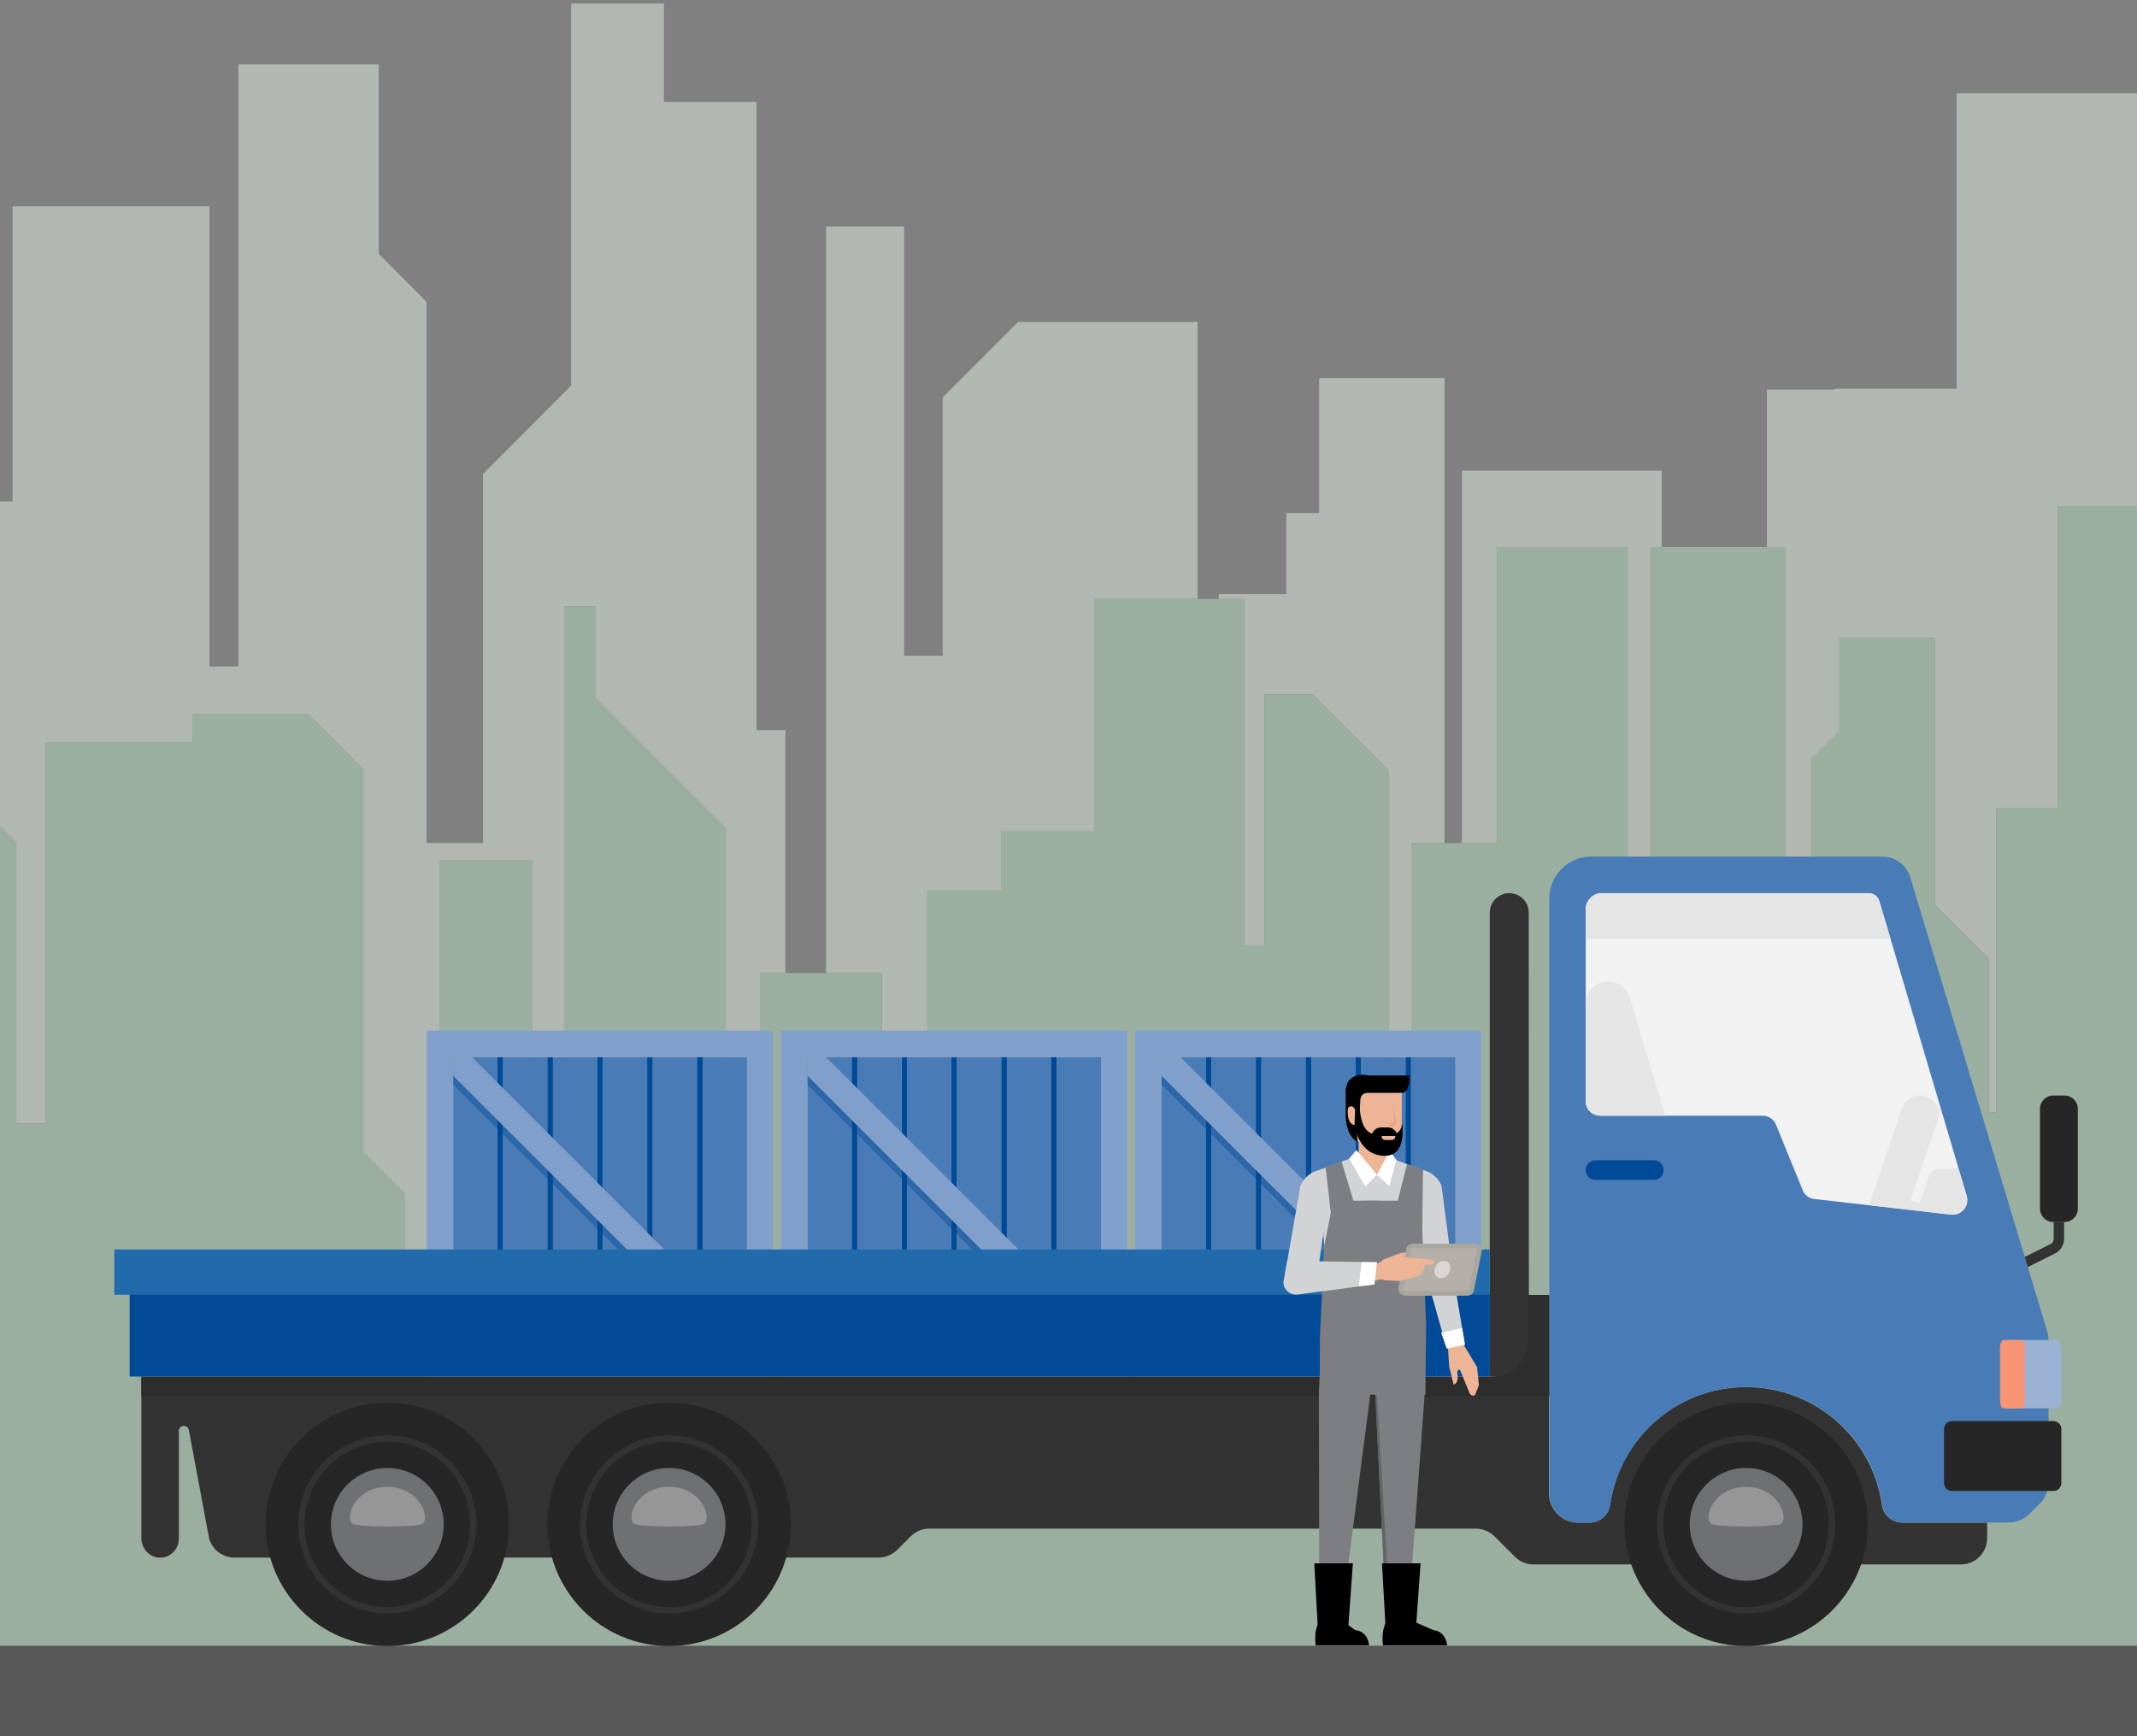 <?xml version="1.0" encoding="utf-8"?>
<!-- Generator: Adobe Illustrator 21.1.0, SVG Export Plug-In . SVG Version: 6.00 Build 0)  -->
<svg version="1.1" id="Layer_1" xmlns="http://www.w3.org/2000/svg" xmlns:xlink="http://www.w3.org/1999/xlink" x="0px" y="0px"
	 viewBox="0 0 1152 936" style="enable-background:new 0 0 1152 936;" xml:space="preserve">
<rect x="0" y="0" width="1152" height="936" fill="#808080" stroke="none"/>
<style type="text/css">
	.st0{opacity:0.5;}
	.st1{fill:#E2EFE4;}
	.st2{fill:#B5DDC2;}
	.st3{fill:#2E2E2F;}
	.st4{fill:#333333;}
	.st5{fill:#497CB7;}
	.st6{fill:#004A97;}
	.st7{fill:#819FCB;}
	.st8{opacity:0.4;fill:#004A97;enable-background:new    ;}
	.st9{fill:#262626;}
	.st10{fill:#6E7071;}
	.st11{fill:#969696;}
	.st12{fill:#9BB2D5;}
	.st13{fill:#F69474;}
	.st14{fill:#F2F2F2;}
	.st15{fill:#E5E5E5;}
	.st16{fill:#2D2D2D;}
	.st17{fill:#216BAC;}
	.st18{fill:#EDB496;}
	.st19{fill:#7D7E81;}
	.st20{fill:#DCAD5C;}
	.st21{fill:#91AE5C;}
	.st22{fill:#636466;}
	.st23{fill:#D1D3D4;}
	.st24{fill:#FFFFFF;}
	.st25{fill:#D1A087;}
	.st26{fill:#B3B0AA;}
	.st27{fill:#A9A6A0;}
	.st28{fill:#D9D6D3;}
	.st29{fill:#E9A582;}
</style>
<g id="background" class="st0">
	<g>
		<polygon class="st1" points="475.4,524.6 475.4,582.2 491,582.2 491,659.9 499.9,659.9 499.9,480 539.6,480 539.6,448.3 
			589.8,448.3 589.8,322.9 645.6,322.9 645.6,173.6 548.8,173.6 508.2,214.2 508.2,353.6 487.4,353.6 487.4,122.1 445.3,122.1 
			445.3,524.6 		"/>
		<polygon class="st1" points="670.8,322.9 670.8,509.8 681.7,509.8 681.7,374.3 707.4,374.3 748.7,415.6 748.7,598.6 761.1,598.6 
			761.1,454.5 778.7,454.5 778.7,203.8 711.1,203.8 711.1,276.6 693.4,276.6 693.4,320.3 657,320.3 657,322.9 		"/>
		<polygon class="st1" points="807.1,454.5 807.1,294.9 877.2,294.9 877.2,521.5 890,521.5 890,294.9 895.8,294.9 895.8,253.7 
			788.1,253.7 788.1,454.5 		"/>
		<polygon class="st1" points="1054.8,50.3 1054.8,209.5 989.2,209.5 989.2,210 952.5,210 952.5,294.9 962.4,294.9 962.4,550.7 
			976.4,550.7 976.4,409.4 991.6,394.2 991.6,343.9 1043,343.9 1043,487.6 1072.2,516.8 1072.2,599.7 1076.1,599.7 1076.1,435.8 
			1109.2,435.8 1109.2,273.1 1152,273.1 1152,50.3 		"/>
		<polygon class="st1" points="8.8,605.6 24.6,605.6 24.6,400 104,400 104,384.8 165.9,384.8 195.9,414.8 195.9,621.1 218.1,643.3 
			218.1,693.3 237.1,693.3 237.1,463.9 287,463.9 287,641.4 304.1,641.4 304.1,326.8 321.2,326.8 321.2,376.6 391.3,446.7 
			391.3,661.6 410,661.6 410,524.6 423.4,524.6 423.4,393.6 407.8,393.6 407.8,55 357.9,55 357.9,1.9 307.9,1.9 307.9,207.9 
			260.4,255.5 260.4,454.5 229.9,454.5 229.9,162.7 204.2,136.9 204.2,34.7 128.5,34.7 128.5,359.3 112.9,359.3 112.9,111.2 
			6.8,111.2 6.8,270.3 0,270.3 0,445.5 8.8,454.3 		"/>
	</g>
	<polygon class="st2" points="0,445.5 0,887 1152,887 1152,273.1 1109.2,273.1 1109.2,435.8 1076.1,435.8 1076.1,599.7 
		1072.2,599.7 1072.2,516.8 1043,487.6 1043,343.9 991.6,343.9 991.6,394.2 976.4,409.4 976.4,550.7 962.4,550.7 962.4,294.9 
		890,294.9 890,521.5 877.2,521.5 877.2,294.9 807.1,294.9 807.1,454.5 761.1,454.5 761.1,598.6 748.7,598.6 748.7,415.6 
		707.4,374.3 681.7,374.3 681.7,509.8 670.8,509.8 670.8,322.9 589.8,322.9 589.8,448.3 539.6,448.3 539.6,480 499.9,480 
		499.9,659.9 491,659.9 491,582.2 475.4,582.2 475.4,524.6 410,524.6 410,661.6 391.3,661.6 391.3,446.7 321.2,376.6 321.2,326.8 
		304.1,326.8 304.1,641.4 287,641.4 287,463.9 237.1,463.9 237.1,728.6 218.1,728.6 218.1,643.3 195.9,621.1 195.9,414.8 
		165.9,384.8 104,384.8 104,400 24.6,400 24.6,605.6 8.8,605.6 8.8,454.3 	"/>
	<rect y="887.4" class="st3" width="1152" height="48.6"/>
</g>
<g id="truck">
	<g>
		<path id="XMLID_576_" class="st4" d="M824.2,742.1h-21.1V492c0-5.8,4.7-10.5,10.5-10.5l0,0c5.8,0,10.5,4.7,10.5,10.5L824.2,742.1
			L824.2,742.1z"/>
		<path id="XMLID_937_" class="st4" d="M1025.6,820.9c-5.5,0-10.3-4-11.1-9.5c-5.1-36-35.9-63.6-73.3-63.6
			c-37.4,0-68.2,27.7-73.3,63.6c-0.8,5.5-5.5,9.5-11.1,9.5h-6c-8.7,0-15.8-7.1-15.8-15.8v-107h-11.3v24.3c0,10.9-8.9,19.8-19.8,19.8
			H127.1H96.4h-5.7H76.2v87c0,5.3,3.9,10,9.1,10.5c6,0.6,11.1-4.2,11.1-10.1v-58.2c0-1.5,1.2-2.7,2.7-2.7l0,0c1.3,0,2.4,0.9,2.7,2.2
			l10.7,57.3c1.2,6.7,7.1,11.5,13.9,11.5h347.2c3.7,0,7.3-1.5,10-4.1l7.4-7.4c2.6-2.6,6.2-4.1,10-4.1h294.6c3.7,0,7.3,1.5,10,4.1
			l11.1,11.1c2.6,2.6,6.2,4.1,10,4.1h230.4c7.8,0,14.1-6.3,14.1-14.1v-8.4L1025.6,820.9L1025.6,820.9z"/>
		<rect id="XMLID_857_" x="626.2" y="569.9" class="st5" width="23.9" height="158"/>
		<rect id="XMLID_859_" x="650.1" y="569.9" class="st6" width="3" height="158"/>
		<rect id="XMLID_863_" x="653.1" y="569.9" class="st5" width="23.9" height="158"/>
		<rect id="XMLID_862_" x="677" y="569.9" class="st6" width="3" height="158"/>
		<rect id="XMLID_865_" x="680" y="569.9" class="st5" width="23.9" height="158"/>
		<rect id="XMLID_864_" x="703.9" y="569.9" class="st6" width="3" height="158"/>
		<rect id="XMLID_867_" x="706.9" y="569.9" class="st5" width="23.9" height="158"/>
		<rect id="XMLID_866_" x="730.8" y="569.9" class="st6" width="3" height="158"/>
		<rect id="XMLID_869_" x="733.8" y="569.9" class="st5" width="23.9" height="158"/>
		<rect id="XMLID_868_" x="757.7" y="569.9" class="st6" width="3" height="158"/>
		<rect id="XMLID_871_" x="760.7" y="569.9" class="st5" width="23.9" height="158"/>
		<path id="XMLID_874_" class="st7" d="M611.9,555.6v186.5h186.5V555.6H611.9z M784.6,727.8h-23.9h-3h-23.9h-3h-23.9h-3H680h-3
			h-23.9h-3h-23.9v-158h23.9h3H677h3h23.9h3h23.9h3h23.9h3h23.9L784.6,727.8L784.6,727.8z"/>
		<polygon id="XMLID_876_" class="st7" points="626.2,580 774.1,727.8 784.6,727.8 784.6,718.2 636.3,569.9 626.2,569.9 		"/>
		<g id="XMLID_861_">
			<polygon id="XMLID_875_" class="st8" points="626.2,580 626.2,584.8 769.3,727.8 774.1,727.8 			"/>
		</g>
		<rect id="XMLID_892_" x="435.3" y="569.9" class="st5" width="23.9" height="158"/>
		<rect id="XMLID_891_" x="459.2" y="569.9" class="st6" width="3" height="158"/>
		<rect id="XMLID_890_" x="462.1" y="569.9" class="st5" width="23.9" height="158"/>
		<rect id="XMLID_889_" x="486.1" y="569.9" class="st6" width="3" height="158"/>
		<rect id="XMLID_888_" x="489" y="569.9" class="st5" width="23.9" height="158"/>
		<rect id="XMLID_887_" x="512.9" y="569.9" class="st6" width="3" height="158"/>
		<rect id="XMLID_886_" x="515.9" y="569.9" class="st5" width="23.9" height="158"/>
		<rect id="XMLID_885_" x="539.8" y="569.9" class="st6" width="3" height="158"/>
		<rect id="XMLID_884_" x="542.8" y="569.9" class="st5" width="23.9" height="158"/>
		<rect id="XMLID_883_" x="566.7" y="569.9" class="st6" width="3" height="158"/>
		<rect id="XMLID_882_" x="569.7" y="569.9" class="st5" width="23.9" height="158"/>
		<path id="XMLID_879_" class="st7" d="M421,555.6v186.5h186.5V555.6H421z M593.6,727.8h-23.9h-3h-23.9h-3h-23.9h-3H489h-3h-23.9h-3
			h-23.9v-158h23.9h3H486h3h23.9h3h23.9h3h23.9h3h23.9L593.6,727.8L593.6,727.8z"/>
		<polygon id="XMLID_878_" class="st7" points="435.3,580 583.1,727.8 593.6,727.8 593.6,718.2 445.3,569.9 435.3,569.9 		"/>
		<g id="XMLID_872_">
			<polygon id="XMLID_877_" class="st8" points="435.3,580 435.3,584.8 578.3,727.8 583.1,727.8 			"/>
		</g>
		<rect id="XMLID_932_" x="244.3" y="569.9" class="st5" width="23.9" height="158"/>
		<rect id="XMLID_931_" x="268.2" y="569.9" class="st6" width="3" height="158"/>
		<rect id="XMLID_930_" x="271.2" y="569.9" class="st5" width="23.9" height="158"/>
		<rect id="XMLID_907_" x="295.1" y="569.9" class="st6" width="3" height="158"/>
		<rect id="XMLID_906_" x="298.1" y="569.9" class="st5" width="23.9" height="158"/>
		<rect id="XMLID_905_" x="322" y="569.9" class="st6" width="3" height="158"/>
		<rect id="XMLID_904_" x="325" y="569.9" class="st5" width="23.9" height="158"/>
		<rect id="XMLID_903_" x="348.9" y="569.9" class="st6" width="3" height="158"/>
		<rect id="XMLID_902_" x="351.9" y="569.9" class="st5" width="23.9" height="158"/>
		<rect id="XMLID_901_" x="375.8" y="569.9" class="st6" width="3" height="158"/>
		<rect id="XMLID_900_" x="378.8" y="569.9" class="st5" width="23.9" height="158"/>
		<path id="XMLID_897_" class="st7" d="M230,555.6v186.5h186.5V555.6H230z M402.7,727.8h-23.9h-3h-23.9h-3H325h-3h-23.9h-3h-23.9h-3
			h-23.9v-158h23.9h3h23.9h3H322h3h23.9h3h23.9h3h23.9L402.7,727.8L402.7,727.8z"/>
		<polygon id="XMLID_896_" class="st7" points="244.3,580 392.2,727.8 402.7,727.8 402.7,718.2 254.4,569.9 244.3,569.9 		"/>
		<g id="XMLID_894_">
			<polygon id="XMLID_895_" class="st8" points="244.3,580 244.3,584.8 387.4,727.8 392.2,727.8 			"/>
		</g>
		<rect id="XMLID_842_" x="69.9" y="696" class="st6" width="733.2" height="46.1"/>
		<circle id="XMLID_908_" class="st9" cx="941.3" cy="821.8" r="65.6"/>
		<path id="XMLID_406_" class="st5" d="M1103.5,717.4L1029.8,473c-2-6.7-8.2-11.2-15.1-11.2h-157c-12.4,0-22.5,10.1-22.5,22.5V805
			c0,8.7,7.1,15.8,15.8,15.8h6c5.5,0,10.3-4,11.1-9.5c5.1-36,35.9-63.6,73.3-63.6c37.4,0,68.2,27.7,73.3,63.6
			c0.8,5.5,5.5,9.5,11.1,9.5h57c4.2,0,8.2-1.7,11.2-4.6l5.7-5.7c3-3,4.6-7,4.6-11.2V722C1104.2,720.4,1104,718.9,1103.5,717.4z"/>
		<g id="XMLID_844_">
			<path id="XMLID_845_" class="st4" d="M941.3,869.8c-26.5,0-48-21.5-48-48s21.5-48,48-48s48,21.5,48,48S967.7,869.8,941.3,869.8z
				 M941.3,777.2c-24.6,0-44.6,20-44.6,44.6s20,44.6,44.6,44.6s44.6-20,44.6-44.6C985.8,797.2,965.8,777.2,941.3,777.2z"/>
		</g>
		<circle id="XMLID_843_" class="st10" cx="941.3" cy="821.8" r="30.4"/>
		<path id="XMLID_909_" class="st11" d="M959.2,821.8c-5,1.5-30.9,1.5-35.9,0c-5.7-1.1-1.2-19.9,17.9-20.3
			C960.4,801.9,964.9,820.8,959.2,821.8z"/>
		<circle id="XMLID_427_" class="st9" cx="360.7" cy="821.8" r="65.6"/>
		<g id="XMLID_411_">
			<path id="XMLID_413_" class="st4" d="M360.7,869.8c-26.5,0-48-21.5-48-48s21.5-48,48-48s48,21.5,48,48S387.2,869.8,360.7,869.8z
				 M360.7,777.2c-24.6,0-44.6,20-44.6,44.6s20,44.6,44.6,44.6s44.6-20,44.6-44.6C405.3,797.2,385.3,777.2,360.7,777.2z"/>
		</g>
		<circle id="XMLID_409_" class="st10" cx="360.7" cy="821.8" r="30.4"/>
		<path id="XMLID_408_" class="st11" d="M378.6,821.8c-5,1.5-30.9,1.5-35.9,0c-5.7-1.1-1.2-19.9,17.9-20.3
			C379.9,801.9,384.4,820.8,378.6,821.8z"/>
		<circle id="XMLID_434_" class="st9" cx="208.8" cy="821.8" r="65.6"/>
		<g id="XMLID_430_">
			<path id="XMLID_431_" class="st4" d="M208.8,869.8c-26.5,0-48-21.5-48-48s21.5-48,48-48s48,21.5,48,48S235.3,869.8,208.8,869.8z
				 M208.8,777.2c-24.6,0-44.6,20-44.6,44.6s20,44.6,44.6,44.6s44.6-20,44.6-44.6C253.4,797.2,233.4,777.2,208.8,777.2z"/>
		</g>
		<circle id="XMLID_429_" class="st10" cx="208.8" cy="821.8" r="30.4"/>
		<path id="XMLID_428_" class="st11" d="M226.8,821.8c-5,1.5-30.9,1.5-35.9,0c-5.7-1.1-1.2-19.9,17.9-20.3
			C228,801.9,232.5,820.8,226.8,821.8z"/>
		<path id="XMLID_239_" class="st9" d="M1107,803.8h-54.8c-2.3,0-4.2-1.9-4.2-4.2v-29.3c0-2.3,1.9-4.2,4.2-4.2h54.8
			c2.3,0,4.2,1.9,4.2,4.2v29.3C1111.2,801.9,1109.3,803.8,1107,803.8z"/>
		<path id="XMLID_391_" class="st12" d="M1082.3,759.2h24.8c2.3,0,4.1-1.8,4.1-4.1v-28.6c0-2.3-1.8-4.1-4.1-4.1h-24.8
			c-2.3,0-4.1,1.8-4.1,4.1v28.6C1078.2,757.4,1080,759.2,1082.3,759.2z"/>
		<path id="XMLID_1_" class="st13" d="M1079.9,759.2h10c0.9,0,1.7-1.8,1.7-4.1v-28.6c0-2.3-0.7-4.1-1.7-4.1h-10
			c-0.9,0-1.7,1.8-1.7,4.1v28.6C1078.2,757.4,1078.9,759.2,1079.9,759.2z"/>
		<path id="XMLID_410_" class="st14" d="M957.5,606.6l14.2,34.8c1,2.8,3.5,4.7,6.5,5l73.6,8.4c5.6,0.6,10-4.7,8.4-10.1l-47.1-159
			c-0.8-2.5-3.1-4.2-5.7-4.2H863.5c-4.8,0-8.7,3.9-8.7,8.7v103.4c0,4.3,3.5,7.9,7.9,7.9h87.5C953.4,601.5,956.4,603.5,957.5,606.6z"
			/>
		<path id="XMLID_407_" class="st9" d="M1112.9,658.8h-6c-4,0-7.2-3.2-7.2-7.2v-53.8c0-4,3.2-7.2,7.2-7.2h6c4,0,7.2,3.2,7.2,7.2
			v53.8C1120.1,655.6,1116.9,658.8,1112.9,658.8z"/>
		<path id="XMLID_841_" class="st15" d="M1013,485.7c-0.8-2.5-3.1-4.2-5.7-4.2H863.5c-4.8,0-8.7,3.9-8.7,8.7v15.9h164.3L1013,485.7z
			"/>
		<path id="XMLID_936_" class="st4" d="M1107.1,658.8v9.1c0,1.1-0.6,2.2-1.5,2.7l-14.1,7l1.6,5.5l15-7.5c2.8-1.5,4.6-4.5,4.6-7.7
			v-9.1H1107.1z"/>
		<path id="XMLID_435_" class="st6" d="M891.5,636.1h-31.4c-3,0-5.3-2.4-5.3-5.3l0,0c0-3,2.4-5.3,5.3-5.3h31.4c3,0,5.3,2.4,5.3,5.3
			l0,0C896.9,633.7,894.5,636.1,891.5,636.1z"/>
		<path id="XMLID_839_" class="st16" d="M823.9,698.1v24.3c0,2.1-0.3,4-0.9,5.9c-0.3,0.9-0.7,1.8-1.1,2.7c-0.2,0.5-0.5,1-0.8,1.5
			c-0.9,1.4-1.9,2.8-3,3.9c0,0,0,0-0.1,0.1c-0.8,0.8-1.7,1.5-2.6,2.2c-0.2,0.1-0.4,0.3-0.6,0.4c-0.9,0.6-1.9,1.1-2.9,1.6
			c-0.2,0.1-0.4,0.1-0.6,0.2c-2.2,0.9-4.7,1.4-7.2,1.4H102.9h-6.5H76.2v10.2h22.2h4.6h732.2v-54.3h-11.3V698.1z"/>
		<rect id="XMLID_575_" x="61.6" y="673.6" class="st17" width="741.5" height="24.4"/>
		<path id="XMLID_858_" class="st15" d="M862.7,601.5h35l-19.2-63.8c-1.5-5.1-6.2-8.6-11.6-8.6c-6.7,0-12.1,5.4-12.1,12.1v52.5
			C854.8,598,858.3,601.5,862.7,601.5z"/>
		<path id="XMLID_436_" class="st15" d="M1060.1,644.7l-4.4-14.7h-10.4c-2.4,0-4.6,1.5-5.4,3.8l-5.2,14.9l-4.8-1.5l14.7-43.2
			c1.8-5.3-1-11.1-6.4-12.9c-5.3-1.8-11.1,1-12.9,6.4l-17.8,52.2l20.7,2.4l0,0l23.4,2.7C1057.3,655.4,1061.8,650.1,1060.1,644.7z"/>
	</g>
</g>
<g id="man">
	<g>
		<path class="st18" d="M788.4,723.9L788.4,723.9l-0.5-1.5c-2.2,1.9-5.3,2.8-8.3,2.6l1,2l0.6,9.7l2.4,9.8c2.4-0.7,2.4-4,2-6.1
			s1.4-2,1.4-2s4.2,10.3,5.2,12.6s3,1,3,1l2-5.2l-0.9-9.7L788.4,723.9"/>
		<polyline class="st19" points="712.1,723.8 711,750.6 711.2,874 723,872.9 738.7,751.8 741.4,752 747.4,874 759.1,872.9 
			767.9,753.2 767.2,723.9 712.1,723.8 		"/>
		<polyline class="st20" points="712.1,723.8 712.2,722 712.1,723.8 712.1,723.8 		"/>
		<polyline class="st21" points="712.4,717.1 712.4,717.1 714.6,697 714.6,697 712.4,717.1 		"/>
		<polyline class="st20" points="747.3,873.1 747.3,873.1 741.4,752.2 741.4,752.2 747.3,873.1 		"/>
		<polyline class="st22" points="749.6,873.1 747.3,873.1 741.4,752.2 742.2,752.3 749.6,873.1 		"/>
		<path class="st23" d="M777.1,639.3L777.1,639.3c-0.7-1.8-3.2-6.9-10.2-8.6l-27.3-10.1v-0.2v-0.1l-0.2-0.1l-0.4,0.1l-0.3-0.1
			l-0.2,0.1v0.1v0.2l-27.3,10.1c-7,1.8-9.5,6.9-10.2,8.6l0,0l-8.2,47l16.8,5l3.9-27.2l1.1,32.8l-2.2,20.2l0,0l-0.8,18
			c18.6,0,37.3,0,55.9,0.2l-0.4-18.2l0,0l-1.5-20.4l0.5-26.9c0,3.8,4.4,23.6,4.4,23.6l9.4,33.5l9.8-2l-6.3-37.4L777.1,639.3"/>
		<polyline class="st24" points="776.9,718.5 779.9,727 789.7,725 788.2,715.9 776.9,718.5 		"/>
		<path class="st18" d="M725.6,600.9c0,7.8,8.1,19.5,16,19.5s14.1-6.2,14.1-14v-17.2h-30.2L725.6,600.9"/>
		<path class="st18" d="M732.4,628c0,4.5,11.6,9.5,16.3,0v-17.9h-16.3V628"/>
		<path d="M725.4,589.2v11c0,0-0.5,11.9,6.4,15.4l-0.2-3.4l-1.1-5.7c0,0-4,0.5-4-7.3c0-2.8,1.1-2.8,2-2.8c1.2,0,2.1,2,2.1,2h2.4
			l0.3-4.8c0,0-0.4-4.5,4.3-4.5h18.7c0,0,3.6,0,3.6-9.3h-22C737.8,579.8,725.4,576.6,725.4,589.2"/>
		<path class="st25" d="M744,621.3c-2.3,0-5.2-0.8-7.9-3.6c0,0,2.9,2.1,7.2,2.1c1.6,0,3.5-0.3,5.5-1.2v1.6
			C748.7,620.3,746.7,621.3,744,621.3"/>
		<polyline class="st24" points="727.3,624.6 736,639.7 742.3,633.3 731.2,620 727.3,624.6 		"/>
		<polyline class="st24" points="742.3,633.3 748.9,639.4 752.8,625.4 749.1,620.5 742.3,633.3 		"/>
		<path d="M730.6,878.8l-3.7-2.6l2.4-33.4h-20.8l1.8,32.9c-0.7,2.5-1.7,4.3-1.1,11.3H738C738.1,887,737.6,879.5,730.6,878.8"/>
		<path d="M772.7,878.8l-9.2-4l2.3-32H745l1.8,32.2c-0.7,2.3-2,5-1.3,12h34.6C780.1,887,779.6,879.5,772.7,878.8"/>
		<polyline class="st24" points="733.7,680.6 743,680.2 742.2,690.5 731.5,692.4 733.7,680.6 		"/>
		<polyline class="st19" points="714.6,629.2 723.2,626.2 729.6,647.3 744,647.3 744,738.6 711.5,739.5 711.5,721.3 713.9,671.5 
			717.4,653.8 714.6,629.2 		"/>
		<polyline class="st19" points="767.1,630.7 758.5,627.6 753.5,647.3 734.7,647.3 734.7,738.6 768.4,752 768.8,714.2 766.7,662.9 
			767.1,630.7 		"/>
		<path class="st26" d="M790.9,696.2h-33.2c-1.4,0-2.5-0.6-2.5-2l4.2-21.2c0-1.4,1.1-2.4,2.5-2.4H795c1.4,0,2.5,1.3,2.5,2.7
			l-4.2,20.9C793.4,695.5,792.3,696.2,790.9,696.2"/>
		<path class="st27" d="M790.9,698.5h-33.2c-2.1,0-3.9-1.7-3.9-3.8v-0.3l4.2-20.7c0.1-2,1.8-3.2,3.9-3.2H795c2.1,0,3.9,1.2,3.9,3.3
			l0,0l-4.2,21C794.7,697,792.9,698.5,790.9,698.5 M756.4,695c0.1,0.6,0.6,1.2,1.2,1.2h33.2c0.7,0,1.2-0.7,1.2-1.3v-0.3l4.2-20.9
			c-0.1-0.6-0.6-0.8-1.2-0.8h-33.2c-0.7,0-1.2,0.2-1.2,0.8v0.2L756.4,695z"/>
		<path class="st28" d="M781.1,686.3c-1.3,2.4-4,3.4-6,2.4c-2-1.1-2.5-3.8-1.1-6.2c1.3-2.4,4-3.4,6-2.4
			C781.9,681.1,782.4,683.9,781.1,686.3"/>
		<path class="st18" d="M741.8,682l4.1-3l9.3-3.6h2.7l-2.3,13.1l-4.9,1.6c-2,0.4-4.3,0.4-6-0.7l-3.7,0.8L741.8,682"/>
		<path class="st18" d="M739.7,682l12.8-3.9l16.6,1l-1.8,5.7c-0.5,1.6-1.8,2.8-3.4,3.2l-9.7,2.6l-6.9-0.4c0,0-1-0.2-2-0.6l-4.5,0.6
			L739.7,682"/>
		<path class="st29" d="M751.5,605.4h-3.8c2.6,4.7,5,0.4,5,0.4l-1.5-10.3L751.5,605.4"/>
		<path d="M730.2,606.4c0,0,1.8,16.4,16.1,16.7c12.9,0.2,9.4-18.4,9.4-18.4s1.2,7.4-7.8,7.4c-7.8,0-14.1,0.3-15-15.9h-2.3
			L730.2,606.4"/>
		<path d="M753.3,614.3c0,2.8-2.3,5.1-5.1,5.1h-3.7c-2.8,0-5.1-2.3-5.1-5.1v-1.4c0-2.8,2.3-5.1,5.1-5.1h3.7c2.8,0,5.1,2.3,5.1,5.1
			V614.3"/>
		<path class="st18" d="M744.8,612.4c0,2.3,1.6,2.2,3.7,2.2c2,0,3.7,0.1,3.7-2.2H744.8"/>
		<path class="st23" d="M741,692.4l1.3-11.9l-48.4-0.8l-2,11.2c-0.3,4.1,3.3,7.4,7.5,7"/>
		<path class="st24" d="M734.1,680.4c-0.1,1-1.5,10.8-1.6,13.1l8.4-1.1l1.3-11.9L734.1,680.4"/>
		<path class="st18" d="M756.7,677.7l15,1.3c0.8,0.1,1.4,0.7,1.3,1.5c-0.1,0.7-0.6,1.2-1.3,1.2l-15.2,0.3L756.7,677.7"/>
	</g>
</g>
</svg>
